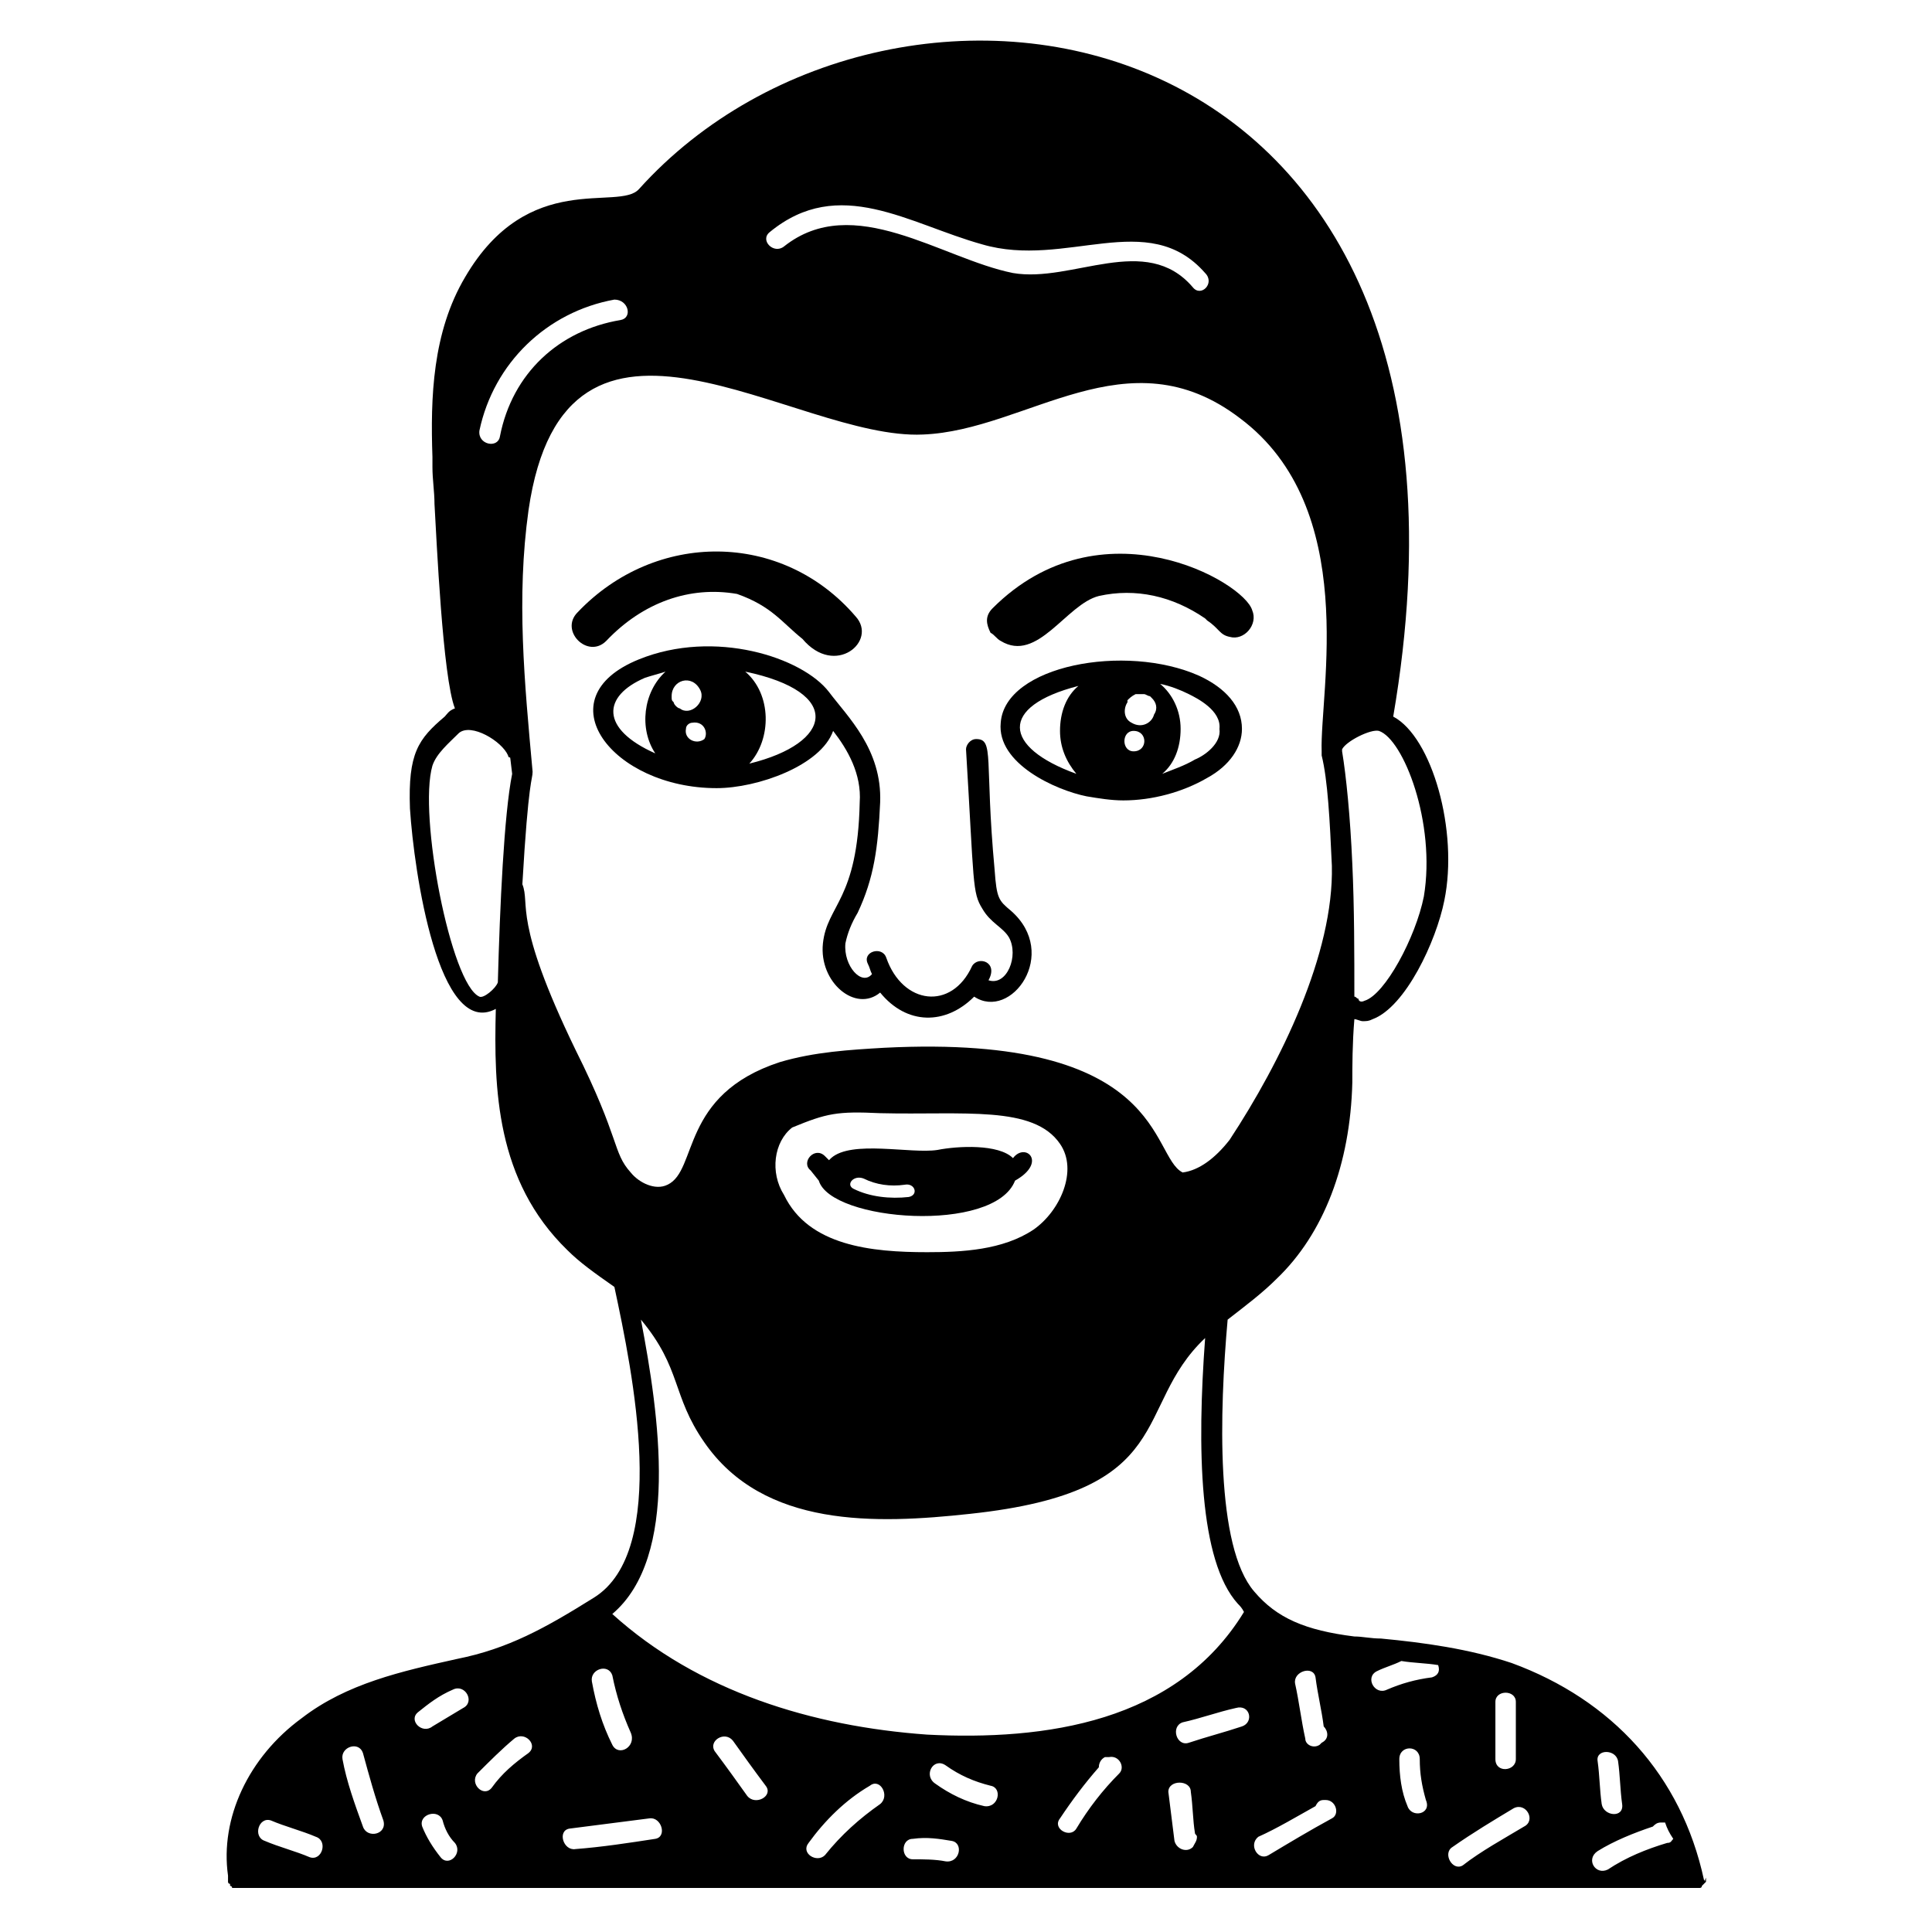<?xml version="1.0" encoding="UTF-8"?>
<!-- Uploaded to: ICON Repo, www.svgrepo.com, Generator: ICON Repo Mixer Tools -->
<svg fill="#000000" width="800px" height="800px" version="1.1" viewBox="144 144 512 512" xmlns="http://www.w3.org/2000/svg">
 <g>
  <path d="m377.25 356.66c0.543-14.086-8.668-22.754-13.543-29.254-7.043-9.211-30.336-16.793-50.383-8.668-25.461 10.293-7.043 34.129 20.586 34.129 10.836 0 27.629-5.961 30.879-15.168 3.793 4.875 7.586 11.375 7.043 18.961-0.543 26.004-8.668 27.086-9.75 37.379-1.082 10.293 8.668 18.418 15.168 13 7.043 8.668 17.336 8.668 24.918 1.082 9.75 6.5 22.754-11.375 9.75-22.754-3.25-2.707-3.793-3.25-4.332-10.836-2.707-29.254 0-34.672-4.875-34.672-1.625 0-2.707 1.625-2.707 2.707 2.168 35.754 1.625 37.922 4.332 42.254 2.168 3.793 5.418 4.875 7.043 7.586 2.707 4.875-0.543 13-5.418 11.375 2.707-4.875-2.707-6.5-4.332-3.793-5.418 11.918-18.418 10.293-22.754-2.168-1.082-3.25-6.5-1.625-4.875 1.625 0.543 1.082 0.543 1.625 1.082 2.707-2.707 3.25-7.586-2.168-7.043-8.125 0.543-2.707 1.625-5.418 3.25-8.125 4.336-9.199 5.418-17.324 5.961-29.242zm-46.59-16.793s-0.539 0 0 0c-0.539 0.539-0.539 0.539 0 0-2.168 1.625-5.418 0-4.875-2.707 0-1.082 1.082-1.625 1.625-1.625 3.25-0.543 4.336 2.707 3.25 4.332zm-1.082-13.004c1.625 3.25-2.707 7.043-5.418 4.875-0.543 0-1.625-1.082-1.625-1.625-0.543-0.543-0.543-0.543-0.543-1.625 0-4.332 5.418-5.957 7.586-1.625zm-14.629-3.25c1.625-0.543 3.793-1.082 5.418-1.625-5.961 5.418-7.043 15.168-2.707 21.668-14.629-6.5-14.086-15.168-2.711-20.043zm27.629 22.754c5.961-6.5 5.961-18.418-1.082-24.379 26.004 5.418 23.293 18.961 1.082 24.379z"/>
  <path d="m595.56 642.15c-5.961-27.629-24.379-47.672-50.922-57.422-11.375-3.793-23.293-5.418-34.672-6.5-2.707 0-4.875-0.543-7.043-0.543-13-1.625-20.586-4.875-26.543-11.918-10.293-11.918-9.211-47.672-7.043-72.051 4.875-3.793 9.211-7.043 13-10.836 12.461-11.918 19.504-30.336 20.043-52.008 0-4.332 0-10.293 0.543-16.793 0.543 0 1.625 0.543 2.168 0.543 1.082 0 1.625 0 2.707-0.543 8.668-3.25 16.793-20.586 18.961-31.422 3.793-18.418-3.25-43.34-13.543-48.754 32.504-189.61-132.18-215.07-199.9-139.77-5.418 5.961-29.254-5.418-46.047 23.293-8.668 14.625-9.211 31.961-8.668 47.672v2.168 0.543c0 3.25 0.543 6.5 0.543 9.75 0.543 9.211 2.168 46.047 5.418 54.172-1.625 0.543-2.168 1.625-2.707 2.168-7.043 5.961-9.75 9.75-9.211 24.379 1.082 16.793 7.586 61.215 22.754 53.09-0.543 21.129 0 45.504 18.961 63.926 3.25 3.25 7.043 5.961 12.461 9.75 4.875 22.754 14.625 69.883-5.418 82.344-13 8.125-22.754 13.543-36.297 16.25-14.625 3.25-29.254 6.5-41.172 15.711-14.086 10.293-21.668 26.543-19.504 41.715v0.543 0.543 0.543s0 0.543 0.543 0.543v0.543s0.543 0 0.543 0.543h0.543 1.082 386.25 0.543 0.543s0.543 0 0.543-0.543l1.086-1.086v-0.543-0.543c-0.551 1.082-0.008 1.082-0.551 0.539 0.543 0.543 0 0 0 0zm-289.29-35.754c-2.707-5.418-4.332-10.836-5.418-16.793-0.543-3.25 4.332-4.875 5.418-1.625 1.082 5.418 2.707 10.293 4.875 15.168 1.629 3.793-3.246 6.5-4.875 3.25zm9.754 19.5c3.25-0.543 4.875 4.875 1.625 5.418-7.043 1.082-14.086 2.168-21.129 2.707-3.25 0.543-4.875-4.875-1.625-5.418zm-31.965-17.332c-3.793 2.707-7.043 5.418-9.75 9.211-2.168 2.707-5.961-1.082-3.793-3.793 3.25-3.25 6.5-6.5 9.75-9.211 2.711-2.168 6.504 1.625 3.793 3.793zm-25.461-7.043c-2.707 2.168-6.5-1.625-3.793-3.793s5.418-4.332 9.211-5.961c3.25-1.625 5.961 3.25 2.707 4.875-2.707 1.629-5.414 3.254-8.125 4.879zm2.168 34.668c-2.168-2.707-3.793-5.418-4.875-8.125-1.082-3.25 4.332-4.875 5.418-1.625 0.543 2.168 1.625 4.332 3.25 5.961 2.168 2.707-1.625 6.5-3.793 3.789zm-20.586-8.125c-2.168-5.961-4.332-11.918-5.418-17.879-0.543-3.25 4.332-4.875 5.418-1.625 1.625 5.961 3.25 11.918 5.418 17.879 1.082 3.793-4.336 4.875-5.418 1.625zm-14.086 8.125c-3.793-1.625-8.125-2.707-11.918-4.332-3.25-1.082-1.625-6.5 1.625-5.418 3.793 1.625 8.125 2.707 11.918 4.332 3.254 1.086 1.625 6.504-1.625 5.418zm112.14-30.879c2.707 3.793 5.418 7.586 8.668 11.918 2.168 2.707-2.707 5.418-4.875 2.707-2.707-3.793-5.418-7.586-8.668-11.918-1.625-2.707 2.707-5.414 4.875-2.707zm20.043 27.09c4.332-5.961 9.75-11.375 16.25-15.168 2.707-2.168 5.418 2.707 2.707 4.875-5.418 3.793-10.293 8.125-14.625 13.543-2.164 2.164-6.5-0.543-4.332-3.25zm37.922-0.543c3.25 0.543 2.168 5.961-1.625 5.418-2.707-0.543-5.961-0.543-8.668-0.543-3.25 0-3.25-5.418 0-5.418 3.793-0.539 7.043 0 10.293 0.543zm-1.625-20.043c3.793 2.707 7.586 4.332 11.918 5.418 3.25 0.543 2.168 5.961-1.625 5.418-4.875-1.082-9.211-3.25-13-5.961-3.254-2.168-0.543-7.043 2.707-4.875zm30.336 14.082c3.25-4.875 6.5-9.211 10.293-13.543 0-1.082 0.543-2.168 1.625-2.707h1.082c2.707-0.543 4.332 2.707 2.707 4.332-4.332 4.332-8.125 9.211-11.375 14.625-1.625 2.711-6.5 0.004-4.332-2.707zm157.1 2.168c0.543-0.543 1.082-1.082 2.168-1.082h0.543 0.543c0.543 1.625 1.082 2.707 2.168 4.332-0.543 0.543-0.543 1.082-1.625 1.082-5.418 1.625-10.836 3.793-15.711 7.043-3.25 1.625-5.961-2.707-2.707-4.875 4.328-2.707 9.746-4.875 14.621-6.5zm-14.625-17.336c-0.543-3.25 4.875-3.25 5.418 0 0.543 3.793 0.543 7.586 1.082 11.375 0.543 3.793-4.875 3.25-5.418 0-0.543-3.789-0.543-7.582-1.082-11.375zm-43.883-22.211c-4.332 0.543-8.125 1.625-11.918 3.25-3.25 1.625-5.961-3.25-2.707-4.875 2.168-1.082 4.332-1.625 6.5-2.707 3.25 0.543 6.5 0.543 9.75 1.082 0.543 1.625 0 2.711-1.625 3.25zm-6.5 34.129c-1.625-3.793-2.168-8.125-2.168-12.461 0-3.793 5.418-3.793 5.418 0s0.543 7.043 1.625 10.836c1.625 3.793-3.789 4.875-4.875 1.625zm28.711-14.082v1.625c0 3.25-5.418 3.793-5.418 0v-15.168c0-3.25 5.418-3.25 5.418 0v13 0.543zm-16.793 24.918c5.418-3.793 10.836-7.043 16.25-10.293 3.25-1.625 5.961 3.25 2.707 4.875-5.418 3.25-11.375 6.5-16.25 10.293-2.707 1.625-5.414-3.25-2.707-4.875zm-36.297-10.836c0.543-1.082 1.082-1.625 2.168-1.625h0.543c2.707 0 3.793 3.793 1.625 4.875-5.961 3.25-11.375 6.5-16.793 9.75-2.707 1.625-5.418-2.707-2.707-4.875 4.871-2.164 10.289-5.414 15.164-8.125zm-5.414-32.504c-0.543-3.25 4.875-4.875 5.418-1.625 0.543 4.332 1.625 8.668 2.168 13 1.082 1.082 1.625 3.25-0.543 4.332l-0.543 0.543c-1.625 1.082-3.793 0-3.793-1.625-1.082-4.871-1.625-9.746-2.707-14.625zm-14.086 11.379c-4.875 1.625-9.211 2.707-14.086 4.332-3.25 1.082-4.875-4.332-1.625-5.418 4.875-1.082 9.211-2.707 14.086-3.793 3.793-1.082 4.875 3.793 1.625 4.879zm-13.543 17.336c0.543 3.793 0.543 7.586 1.082 10.836 0 0.543 0.543 0.543 0.543 1.082 0 1.082-0.543 1.625-1.082 2.707-1.625 1.625-4.332 0.543-4.875-1.625-0.543-4.332-1.082-8.668-1.625-13-0.004-3.254 5.957-3.254 5.957 0zm0.539-398.71c-12.461-14.625-31.961-1.082-47.672-3.793-18.961-3.793-42.254-21.668-60.676-7.043-2.707 2.168-6.5-1.625-3.793-3.793 18.418-15.168 36.836-2.168 56.34 3.25 22.211 6.5 43.879-9.75 59.047 7.586 2.715 2.707-1.078 6.5-3.246 3.793zm-151.68 8.668c-16.25 2.707-28.711 14.086-31.961 30.879-0.543 3.25-5.961 2.168-5.418-1.625 3.793-17.879 17.879-31.422 35.754-34.672 3.793 0 4.875 4.875 1.625 5.418zm-23.293 119.72c-2.168-23.836-4.332-46.047-1.082-69.34 9.75-67.176 70.426-18.418 104.55-20.043 27.629-1.082 54.172-27.086 83.969-4.332 31.961 23.836 21.129 72.594 21.668 88.301v1.082c1.625 6.5 2.168 17.336 2.707 29.254 0.543 23.293-13.543 52.008-27.086 72.594-3.793 4.875-8.125 8.125-12.461 8.668-8.668-4.332-4.332-36.836-79.094-33.047-9.211 0.543-18.418 1.082-27.629 3.793-26.543 8.668-21.668 28.711-29.797 32.504-3.25 1.625-7.586-0.543-9.75-3.25-4.875-5.418-2.707-8.668-14.625-32.504-16.793-34.672-11.918-38.461-14.086-43.879 1.625-28.176 2.711-27.637 2.711-29.801zm68.801 94.262c9.211-3.793 11.918-4.332 23.293-3.793 22.211 0.543 40.629-2.168 47.672 8.125 4.875 7.043 0 17.879-7.043 22.754-8.125 5.418-18.961 5.961-28.172 5.961-14.625 0-31.422-1.625-37.922-15.168-3.789-5.961-2.707-14.09 2.172-17.879zm167.39-61.219c-2.168 10.836-10.293 26.004-15.711 27.629-1.082 0.543-1.625 0-1.625-0.543-0.543 0-0.543-0.543-1.082-0.543 0-10.836 0-23.836-0.543-35.211-0.543-12.461-1.625-23.293-2.707-29.797v-0.543c1.082-2.168 7.586-5.418 9.75-4.875 6.5 2.172 15.168 24.383 11.918 43.883zm-250.28 26.547c-7.586-3.25-16.25-48.215-12.461-61.215 1.082-3.25 4.332-5.961 7.043-8.668 3.25-2.707 11.375 2.168 13 5.961 0 0 0 0.543 0.543 0.543 0 0 0-0.543 0.543 4.332-2.168 10.836-3.25 35.211-3.793 55.258-0.539 1.621-3.793 4.332-4.875 3.789zm42.797 85.594c10.836 13 8.125 20.043 16.793 32.504 15.711 22.754 45.504 21.668 70.426 18.961 55.797-5.961 42.797-28.172 62.301-46.59-2.168 29.254-1.625 59.047 8.668 70.426 0.543 0.543 1.082 1.082 1.625 2.168-17.879 29.254-52.547 34.129-83.969 32.504-30.34-2.168-60.676-11.379-83.43-31.965 17.879-15.168 12.461-52.547 7.586-78.008z"/>
  <path d="m409.21 313.86c9.75 5.961 17.336-9.75 26.004-11.918 9.75-2.168 19.504 0 28.172 5.961l0.543 0.543c3.25 2.168 3.25 3.793 5.961 4.332 3.793 1.082 7.586-3.25 5.961-7.043-2.168-7.586-40.09-29.254-68.801-0.543-2.168 2.168-1.625 4.332-0.543 6.5 1.078 0.543 1.621 1.625 2.703 2.168z"/>
  <path d="m304.65 313.86c9.75-10.293 22.211-14.625 34.672-12.461 9.211 3.25 11.918 7.586 17.336 11.918 8.668 10.293 20.043 0.543 14.086-5.961-19.504-22.754-53.09-22.754-73.676-1.082-4.875 4.879 2.707 12.461 7.582 7.586z"/>
  <path d="m461.75 323.07c-19.504-8.668-51.465-2.707-52.547 12.461-1.082 10.836 14.625 17.879 22.754 19.504 3.25 0.543 6.5 1.082 9.75 1.082 7.586 0 15.711-2.168 22.211-5.961 5.961-3.25 9.211-8.125 9.211-13 0-5.961-4.336-10.836-11.379-14.086zm-17.332 14.625c3.793 0 3.793 5.418 0 5.418-3.25 0-3.25-5.418 0-5.418zm5.414-4.332c-0.543 2.168-3.25 3.793-5.961 2.168-2.168-1.082-2.168-3.793-1.082-5.418v-0.543c0.543-0.543 1.082-1.082 2.168-1.625h1.082 1.082c0.543 0 1.082 0.543 1.625 0.543l0.543 0.543c1.086 1.082 1.629 2.707 0.543 4.332zm-20.043-7.586c-3.25 2.707-4.875 7.043-4.875 11.918 0 4.332 1.625 8.125 4.332 11.375-19.5-7.039-20.582-17.875 0.543-23.293zm30.879 19.504c-2.707 1.625-5.961 2.707-8.668 3.793 3.25-2.707 4.875-7.043 4.875-11.918s-2.168-9.211-5.418-11.918c2.707 0.543 5.418 1.625 7.586 2.707s8.668 4.332 8.125 9.211c0.543 3.789-3.789 7.039-6.5 8.125z"/>
  <path d="m360.99 456.88c3.25 10.836 46.59 14.086 52.008 0 8.668-4.875 2.707-10.293-0.543-5.961-3.793-3.793-14.625-3.25-20.043-2.168-7.043 1.082-22.754-2.707-28.172 2.168l-0.543 0.543-1.082-1.082c-2.707-2.707-6.5 1.625-3.793 3.793zm11.918-0.539c3.25 1.625 7.043 2.168 10.836 1.625 2.707-0.543 3.793 2.707 1.082 3.25-4.875 0.543-10.293 0-14.625-2.168-2.168-1.082 0-3.793 2.707-2.707z"/>
 </g>
</svg>